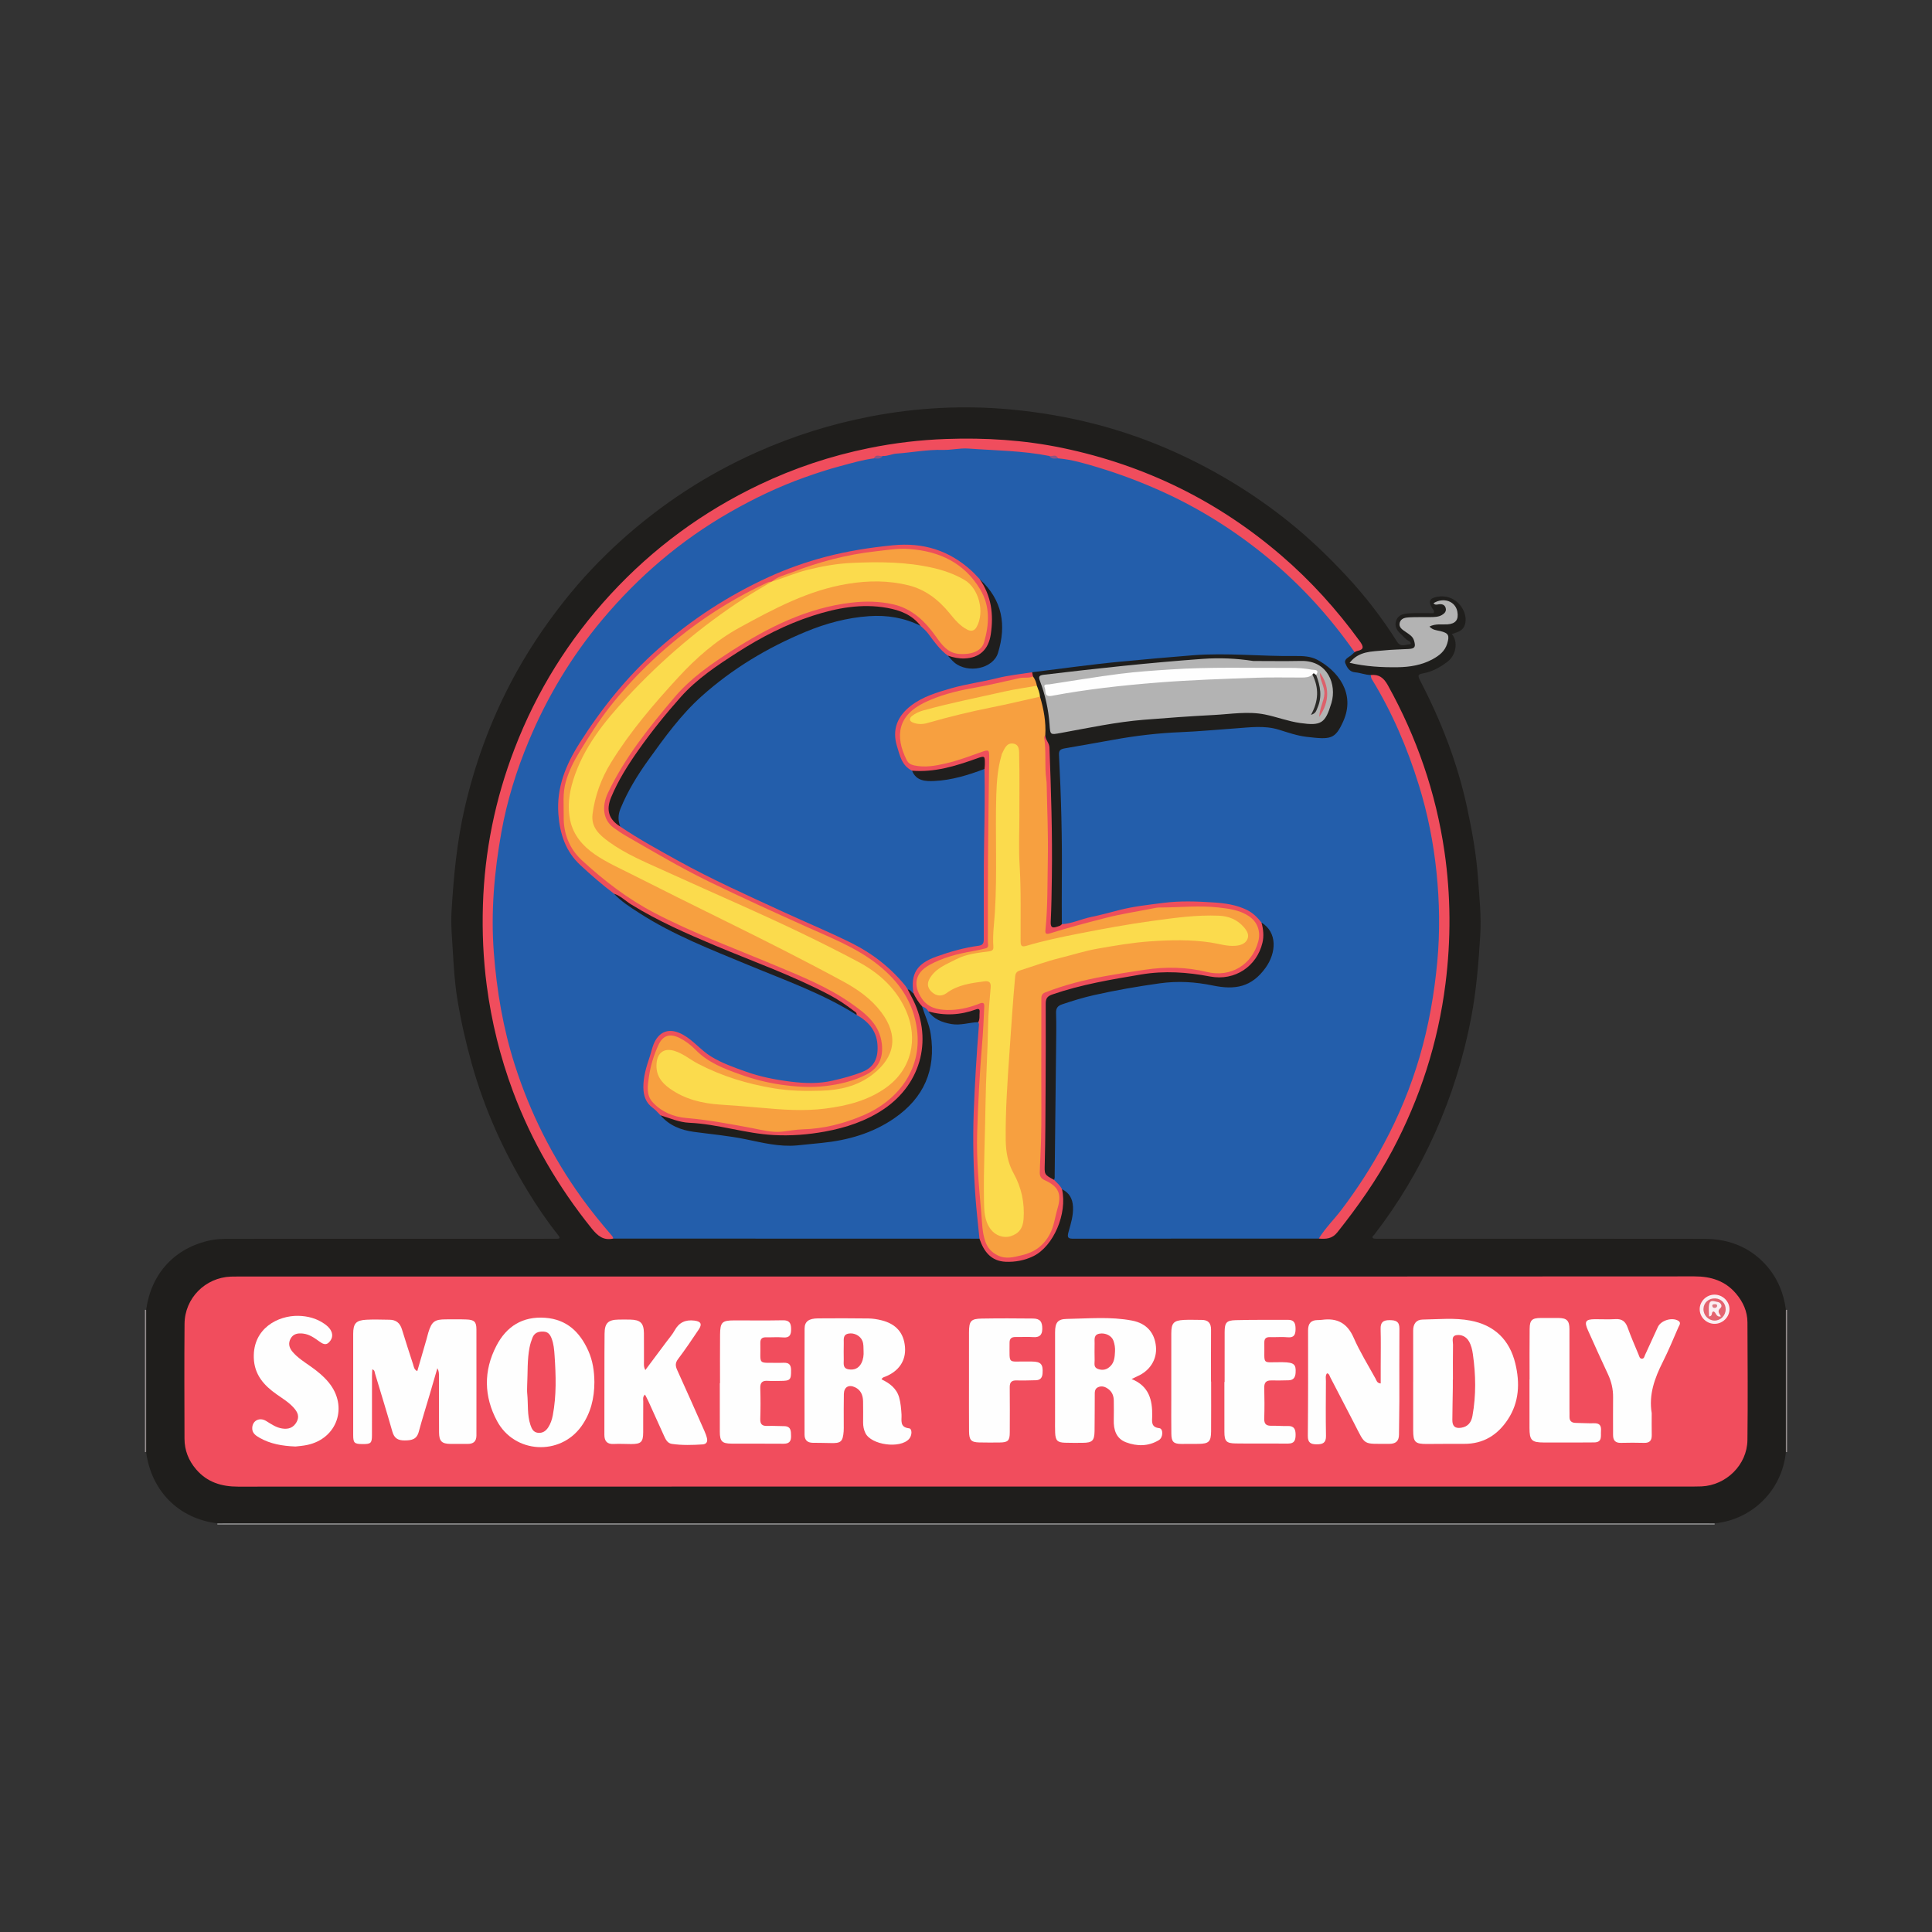 <?xml version="1.0" encoding="utf-8"?>
<!-- Generator: Adobe Illustrator 17.0.0, SVG Export Plug-In . SVG Version: 6.00 Build 0)  -->
<!DOCTYPE svg PUBLIC "-//W3C//DTD SVG 1.1//EN" "http://www.w3.org/Graphics/SVG/1.1/DTD/svg11.dtd">
<svg version="1.1" id="Layer_1" xmlns="http://www.w3.org/2000/svg" xmlns:xlink="http://www.w3.org/1999/xlink" x="0px" y="0px"
	 width="200px" height="200px" viewBox="0 0 200 200" enable-background="new 0 0 200 200" xml:space="preserve">

<rect x="0" y="0" width="200" height="200" fill="#333333" stroke="none"/>

<g>
	<path fill="#8B8B8B" d="M177.492,157.83c-51.661,0-103.322,0-154.983,0c-0.037-0.102-0.008-0.181,0.085-0.237
		c0.449-0.208,0.928-0.134,1.396-0.134c15.601-0.004,31.202-0.003,46.803-0.003c35.049,0,70.098,0,105.147,0.004
		c0.491,0,0.994-0.081,1.468,0.133C177.5,157.648,177.528,157.728,177.492,157.83z"/>
	<path fill="#948D8D" d="M185,150.322l-0.066-0.01l-0.064,0.019c-0.274-0.26-0.238-0.605-0.238-0.93
		c-0.007-4.297-0.007-8.594,0-12.891c0.001-0.325-0.035-0.67,0.238-0.93c0.042,0.025,0.086,0.028,0.132,0.008
		C185,140.499,185,145.411,185,150.322z"/>
	<path fill="#948D8D" d="M15.131,150.33l-0.064-0.019L15,150.322c0-4.911,0-9.822,0-14.733c0.045,0.019,0.089,0.017,0.131-0.008
		c0.273,0.26,0.237,0.605,0.238,0.93c0.007,4.297,0.007,8.594,0,12.891C15.369,149.725,15.405,150.071,15.131,150.33z"/>
	<path fill="#1F1E1C" d="M15.131,150.33c0-4.917,0-9.833,0.001-14.75c0.507-3.707,2.925-6.419,6.7-7.196
		c0.613-0.126,1.257-0.141,1.887-0.141c11.143-0.008,22.286-0.006,33.429-0.006c0.165,0,0.331,0.001,0.496-0.001
		c0.349-0.003,0.345-0.118,0.146-0.367c-1.158-1.45-2.196-2.985-3.16-4.569c-2.516-4.131-4.48-8.499-5.79-13.169
		c-0.623-2.222-1.132-4.466-1.501-6.736c-0.254-1.56-0.359-3.15-0.45-4.731c-0.084-1.453-0.231-2.907-0.143-4.368
		c0.215-3.574,0.549-7.121,1.353-10.63c1.035-4.514,2.6-8.814,4.734-12.912c1.586-3.046,3.479-5.895,5.614-8.588
		c1.758-2.218,3.698-4.27,5.788-6.159c4.203-3.799,8.892-6.87,14.083-9.185c3.801-1.695,7.738-2.931,11.81-3.713
		c4.816-0.924,9.691-1.177,14.572-0.715c5.89,0.557,11.568,1.979,16.98,4.432c4.216,1.911,8.124,4.292,11.737,7.19
		c2.154,1.728,4.132,3.633,6.003,5.645c1.933,2.08,3.673,4.332,5.184,6.74c0.41,0.654,0.883,0.306,1.317,0.3
		c0.266-0.003,0.059-0.283-0.053-0.333c-0.362-0.16-0.572-0.479-0.848-0.727c-0.43-0.385-0.7-0.853-0.479-1.431
		c0.223-0.584,0.8-0.685,1.32-0.717c0.846-0.053,1.698-0.014,2.537-0.014c0.15-0.236-0.057-0.385-0.135-0.51
		c-0.425-0.683-0.305-1.032,0.486-1.184c1.832-0.353,3.013,1.216,2.972,2.413c-0.022,0.655-0.304,1.051-0.9,1.259
		c-0.172,0.06-0.344,0.119-0.528,0.183c0.671,0.764,0.461,2.158-0.439,2.852c-0.737,0.569-1.556,1.024-2.473,1.201
		c-0.552,0.107-0.678,0.165-0.375,0.746c2.176,4.178,3.872,8.533,4.867,13.157c0.517,2.406,0.951,4.81,1.129,7.269
		c0.144,1.991,0.357,3.98,0.234,5.974c-0.175,2.831-0.399,5.652-0.929,8.454c-0.784,4.142-2.023,8.121-3.738,11.962
		c-1.684,3.772-3.783,7.294-6.307,10.563c-0.079,0.102-0.264,0.188-0.145,0.344c0.051,0.066,0.207,0.063,0.317,0.07
		c0.165,0.011,0.33,0.003,0.496,0.003c11.167,0,22.333-0.009,33.499,0.008c2.255,0.003,4.303,0.676,5.958,2.272
		c1.431,1.38,2.229,3.095,2.485,5.064c0,4.917,0,9.834,0.001,14.75c-0.393,3.94-3.477,6.988-7.37,7.367
		c-0.495-0.003-0.99-0.008-1.485-0.008c-50.676,0-101.353,0-152.029,0c-0.495,0-0.99,0.005-1.485,0.008
		C18.482,157.212,15.658,154.322,15.131,150.33z"/>
	<path fill="#235EAB" d="M101.394,128.227c-12.638-0.003-25.277-0.006-37.915-0.009c-0.616-0.386-0.987-1.003-1.435-1.544
		c-2.065-2.498-3.843-5.184-5.385-8.039c-1.498-2.774-2.725-5.653-3.637-8.663c-1.028-3.392-1.76-6.843-1.967-10.399
		c-0.084-1.434-0.299-2.859-0.267-4.303c0.048-2.122,0.277-4.226,0.515-6.333c0.373-3.3,1.194-6.482,2.271-9.615
		c1.373-3.997,3.24-7.74,5.588-11.249c2.136-3.192,4.62-6.094,7.433-8.699c3.817-3.536,8.084-6.414,12.82-8.598
		c2.515-1.16,5.107-2.095,7.77-2.821c1.079-0.294,2.157-0.689,3.307-0.676c0.36,0.048,0.671-0.1,0.985-0.242
		c5.675-1.018,11.349-1.02,17.024-0.007c0.311,0.126,0.611,0.3,0.968,0.25c1.145-0.003,2.223,0.379,3.303,0.666
		c2.046,0.543,4.056,1.218,6.014,2.037c4.511,1.888,8.661,4.373,12.431,7.488c3.323,2.747,6.242,5.875,8.755,9.378
		c0.135,0.187,0.415,0.351,0.253,0.664c-0.121,0.111-0.235,0.231-0.364,0.331c-0.291,0.224-0.764,0.418-0.585,0.842
		c0.174,0.413,0.406,0.87,1.027,0.917c0.531,0.04,1.043,0.271,1.59,0.274c0.592,0.569,0.885,1.335,1.27,2.028
		c1.91,3.439,3.281,7.098,4.355,10.878c0.66,2.321,1.095,4.691,1.338,7.075c0.319,3.136,0.5,6.277,0.145,9.452
		c-0.291,2.606-0.602,5.198-1.218,7.742c-0.723,2.983-1.712,5.878-2.988,8.681c-1.433,3.149-3.199,6.098-5.214,8.893
		c-0.916,1.271-1.826,2.578-3.061,3.591c-8.452,0.002-16.905,0.001-25.357,0.015c-0.557,0.001-0.732-0.066-0.552-0.698
		c0.241-0.85,0.513-1.711,0.464-2.626c-0.044-0.824-0.385-1.433-1.137-1.796c-0.433-0.274-0.872-0.543-0.947-1.122
		c0.012-0.991-0.021-1.982,0.012-2.971c0.159-4.664,0.149-9.33,0.128-13.996c-0.003-0.698,0.266-1.087,0.916-1.309
		c1.879-0.643,3.806-1.087,5.75-1.465c1.48-0.288,2.978-0.473,4.468-0.701c1.779-0.272,3.506-0.148,5.255,0.252
		c1.554,0.355,3.088,0.283,4.428-0.801c0.745-0.603,1.236-1.333,1.49-2.256c0.341-1.241,0.099-2.282-0.935-3.096
		c-0.991-1.145-2.257-1.618-3.749-1.866c-1.98-0.328-3.961-0.314-5.91-0.145c-3.37,0.293-6.67,1.075-9.91,2.075
		c-0.369,0.114-0.732,0.197-1.076-0.068c-0.202-0.322-0.155-0.684-0.155-1.034c-0.005-2.194-0.014-4.389,0.001-6.583
		c0.019-2.878-0.084-5.75-0.273-8.621c-0.131-1.987-0.046-2.06,1.915-2.38c3.024-0.492,6.021-1.17,9.089-1.35
		c1.859-0.109,3.714-0.275,5.573-0.353c0.991-0.042,1.981-0.098,2.961-0.219c1.317-0.163,2.585-0.021,3.847,0.339
		c1.338,0.382,2.666,0.781,4.091,0.725c0.836-0.032,1.367-0.387,1.716-1.123c0.93-1.963,0.738-3.572-0.375-4.965
		c-1.134-1.419-2.587-1.952-4.312-1.99c-0.094-0.002,0.023-0.004-0.071-0.001c-2.995,0.075-5.986-0.28-8.978-0.134
		c-1.5,0.073-3.002,0.195-4.502,0.344c-1.686,0.168-3.375,0.317-5.06,0.494c-1.895,0.199-3.79,0.387-5.68,0.639
		c-0.907,0.121-1.815,0.268-2.73,0.335c-1.227,0.172-2.448,0.396-3.658,0.662c-1.211,0.266-2.438,0.445-3.643,0.742
		c-1.51,0.372-3.01,0.767-4.384,1.515c-1.063,0.578-1.89,1.355-2.23,2.597c-0.361,1.316,0.245,3.321,1.355,4.167
		c0.094,0.072,0.166,0.166,0.231,0.265c0.532,0.929,1.434,0.991,2.335,0.923c1.386-0.105,2.724-0.463,4.039-0.912
		c0.354-0.121,0.742-0.347,1.118-0.014c0.147,0.313,0.11,0.648,0.108,0.976c-0.027,5.377-0.219,10.753-0.146,16.132
		c0.014,1-0.149,1.157-1.145,1.345c-1.533,0.29-3.041,0.668-4.454,1.344c-0.686,0.328-1.283,0.75-1.658,1.471
		c-0.309,0.593-0.075,1.151-0.065,1.725c-0.333,0.433-0.516-0.033-0.761-0.127c-1.055-1.137-2.065-2.311-3.346-3.229
		c-1.602-1.149-3.359-1.994-5.142-2.794c-4.599-2.063-9.208-4.106-13.699-6.399c-2.456-1.254-4.814-2.684-7.195-4.074
		c-0.182-0.106-0.366-0.218-0.475-0.413c-0.608-1.213-0.016-2.258,0.515-3.276c1.832-3.518,4.287-6.593,6.936-9.516
		c1.645-1.815,3.66-3.188,5.706-4.494c2.289-1.46,4.704-2.695,7.269-3.613c1.853-0.664,3.76-1.08,5.724-1.18
		c1.769-0.09,3.476,0.199,5.059,1.049c0.554,0.297,0.915,0.791,1.252,1.293c0.485,0.724,1.081,1.336,1.748,1.887
		c0.86,1.113,2.009,1.313,3.304,1.046c0.7-0.145,1.239-0.538,1.457-1.211c0.778-2.403,0.691-4.699-1.014-6.732
		c-0.241-0.287-0.427-0.627-0.749-0.843c-1.2-1.259-2.522-2.325-4.191-2.935c-1.1-0.402-2.276-0.669-3.373-0.627
		c-1.265,0.049-2.567,0.126-3.839,0.385c-1.078,0.22-2.168,0.376-3.243,0.633c-2.115,0.506-4.167,1.187-6.167,2.035
		c-3.983,1.689-7.635,3.931-10.976,6.667c-3.25,2.661-6.066,5.722-8.347,9.266c-0.766,1.19-1.585,2.35-2.215,3.618
		c-0.953,1.918-1.16,3.941-0.869,6.062c0.292,2.122,1.387,3.683,2.968,5.047c0.857,0.739,1.784,1.392,2.607,2.169
		c1.35,1.229,2.875,2.202,4.469,3.078c4.086,2.242,8.46,3.827,12.747,5.613c2.698,1.124,5.407,2.228,7.887,3.806
		c1.099,0.712,1.986,1.559,2.233,2.945c0.258,1.445-0.39,2.759-1.731,3.346c-2.281,0.999-4.689,1.321-7.123,1.032
		c-2.572-0.305-5.099-0.907-7.464-2.033c-0.921-0.438-1.765-0.992-2.503-1.708c-0.613-0.596-1.315-1.078-2.104-1.412
		c-0.812-0.344-1.697-0.073-2.042,0.718c-0.641,1.473-1.108,3.013-1.256,4.618c-0.076,0.829,0.245,1.574,0.916,2.126
		c0.311,0.256,0.589,0.545,0.851,0.85c0.842,0.898,1.906,1.441,3.094,1.56c2.7,0.271,5.365,0.738,8.021,1.263
		c1.415,0.279,2.81,0.168,4.22,0.054c2.559-0.207,5.025-0.735,7.338-1.902c4.489-2.265,6.182-6.69,4.328-11.373
		c-0.102-0.257-0.282-0.503-0.144-0.805c0.52-0.281,0.632,0.252,0.909,0.456c0.834,1.097,2.013,1.239,3.268,1.202
		c0.613-0.018,1.229-0.382,1.843,0c0.174,0.266,0.065,0.557,0.052,0.829c-0.143,3.033-0.338,6.063-0.473,9.097
		c-0.125,2.812,0.054,5.597,0.226,8.387c0.069,1.119,0.075,2.259,0.347,3.365C101.639,127.761,101.628,128.033,101.394,128.227z"/>
	<path fill="#F14D5D" d="M100.034,132.144c25.12,0,50.24,0.006,75.36-0.014c1.733-0.001,3.202,0.461,4.332,1.798
		c0.718,0.85,1.165,1.836,1.17,2.963c0.016,4.061,0.047,8.122-0.002,12.182c-0.031,2.565-2.193,4.683-4.749,4.799
		c-0.259,0.012-0.519,0.014-0.779,0.014c-50.24,0.001-100.48-0.002-150.72,0.01c-1.722,0-3.2-0.454-4.342-1.787
		c-0.781-0.911-1.202-1.971-1.205-3.171c-0.01-3.966-0.029-7.933,0.005-11.899c0.022-2.657,2.144-4.78,4.791-4.886
		c0.283-0.011,0.566-0.01,0.85-0.01C49.841,132.144,74.937,132.144,100.034,132.144z"/>
	<path fill="#F04D5D" d="M90.485,47.447c-1.199,0.151-2.349,0.5-3.513,0.808c-1.253,0.331-2.474,0.737-3.693,1.17
		c-2.688,0.956-5.24,2.182-7.716,3.598c-5.098,2.916-9.479,6.665-13.242,11.157c-3.163,3.777-5.669,7.957-7.57,12.492
		c-1.281,3.057-2.266,6.222-2.85,9.484c-0.737,4.114-1.099,8.262-0.78,12.454c0.301,3.956,0.961,7.845,2.168,11.623
		c1.58,4.944,3.881,9.538,6.918,13.758c0.979,1.36,2.038,2.654,3.129,3.922c0.084,0.097,0.133,0.184,0.143,0.303
		c-1.015,0.227-1.62-0.287-2.23-1.047c-3.464-4.31-6.221-9.019-8.151-14.202c-1.319-3.542-2.216-7.188-2.71-10.941
		c-0.364-2.769-0.482-5.542-0.397-8.326c0.17-5.585,1.272-10.986,3.277-16.199c2.29-5.956,5.605-11.279,9.93-15.971
		c4.399-4.772,9.536-8.548,15.392-11.345c3.623-1.73,7.412-2.992,11.339-3.792c2.63-0.536,5.294-0.854,7.989-0.95
		c4.071-0.145,8.11,0.102,12.09,0.933c8.489,1.772,16.051,5.467,22.637,11.131c3.064,2.636,5.75,5.613,8.125,8.881
		c0.392,0.539,0.467,0.853-0.287,1.005c-0.089,0.018-0.17,0.08-0.255,0.121c-2.542-3.636-5.499-6.897-8.917-9.721
		c-3.409-2.817-7.112-5.164-11.164-6.98c-2.103-0.943-4.249-1.752-6.442-2.416c-1.363-0.412-2.749-0.829-4.189-0.951
		c-0.254-0.228-0.624-0.035-0.884-0.244c-2.769-0.552-5.589-0.565-8.389-0.769c-0.879-0.064-1.777,0.167-2.663,0.141
		c-1.608-0.046-3.179,0.272-4.771,0.381c-0.477,0.033-0.938,0.282-1.441,0.247C91.109,47.412,90.739,47.22,90.485,47.447z"/>
	<path fill="#EE4F5B" d="M96.1,104.698c-0.138-0.273-0.372-0.427-0.652-0.524c-0.603-0.241-0.813-0.742-0.881-1.336
		c-0.329-2.037,0.352-3.089,2.362-3.81c1.439-0.516,2.897-0.928,4.412-1.13c0.55-0.073,0.497-0.476,0.498-0.849
		c0.011-3.368-0.024-6.737,0.04-10.104c0.046-2.448,0.081-4.895,0.035-7.342c-0.315-1.069-0.314-1.066-1.451-0.67
		c-1.673,0.583-3.351,1.144-5.164,1.042c-0.307-0.017-0.616-0.001-0.882-0.192c-1.063-0.519-1.264-1.561-1.566-2.551
		c-0.529-1.736,0.078-3.112,1.424-4.159c1.229-0.957,2.713-1.395,4.203-1.824c1.56-0.449,3.168-0.647,4.737-1.044
		c1.186-0.3,2.419-0.416,3.632-0.614c0.185,0.157,0.238,0.33,0.068,0.533c-0.663,0.344-1.414,0.313-2.12,0.471
		c-2.253,0.506-4.549,0.818-6.77,1.475c-1.183,0.35-2.326,0.786-3.324,1.533c-1.232,0.922-1.523,2.181-1.175,3.596
		c0.436,1.773,1.022,2.099,2.853,1.889c1.399-0.161,2.714-0.602,4.034-1.043c0.448-0.149,0.889-0.323,1.348-0.433
		c0.599-0.144,0.823-0.01,0.833,0.595c0.031,1.793,0.083,3.588-0.032,5.379c-0.033,0.517-0.088,1.033-0.088,1.553
		c0.001,3.989,0.002,7.979,0,11.968c-0.001,1.107,0.005,1.15-1.045,1.394c-1.261,0.292-2.54,0.504-3.755,0.974
		c-0.441,0.17-0.892,0.323-1.294,0.571c-0.777,0.48-1.392,1.067-1.249,2.107c0.125,0.913,0.909,1.783,1.848,2.035
		c1.087,0.291,2.155,0.131,3.219-0.124c0.367-0.088,0.719-0.237,1.087-0.317c0.595-0.128,0.82,0.04,0.787,0.627
		c-0.109,1.93-0.178,3.865-0.359,5.788c-0.102,1.082-0.109,2.166-0.192,3.247c-0.242,3.153-0.194,6.309,0.062,9.466
		c0.131,1.62,0.23,3.242,0.47,4.849c0.27,1.809,1.472,2.513,3.267,2.138c2.147-0.448,3.314-1.756,3.724-3.842
		c0.096-0.487,0.252-0.96,0.334-1.448c0.171-1.015-0.112-1.66-1.047-2.08c-0.698-0.313-0.926-0.779-0.893-1.499
		c0.269-5.755,0.107-11.514,0.139-17.271c0.004-0.696,0.278-1.082,0.926-1.313c2.051-0.731,4.152-1.255,6.296-1.617
		c1.255-0.212,2.509-0.425,3.767-0.621c2.156-0.334,4.263-0.264,6.384,0.237c2.316,0.546,4.41-0.648,5.026-2.787
		c0.369-1.28-0.03-2.208-1.217-2.829c-0.337-0.176-0.69-0.31-1.064-0.378c-1.745-0.315-3.497-0.378-5.274-0.324
		c-2.062,0.063-4.089,0.281-6.102,0.71c-2.426,0.517-4.807,1.196-7.185,1.891c-1.016,0.297-1.165,0.166-1.035-0.907
		c0.02-0.164,0.05-0.328,0.044-0.493c-0.082-2.29,0.211-4.574,0.139-6.861c-0.12-3.841-0.113-7.686-0.378-11.522
		c-0.02-0.291-0.19-0.733,0.363-0.8c0.38,0.446,0.572,0.954,0.593,1.547c0.166,4.562,0.293,9.125,0.289,13.691
		c-0.001,1.132-0.205,2.25-0.155,3.384c0.041,0.925,0.012,0.926,0.924,0.943c1.053-0.059,2.004-0.532,3.021-0.744
		c0.972-0.202,1.932-0.46,2.893-0.71c1.514-0.393,3.068-0.555,4.61-0.754c1.704-0.221,3.438-0.157,5.15-0.047
		c1.19,0.076,2.395,0.238,3.505,0.787c0.623,0.308,1.074,0.778,1.494,1.3c0.766,1.424,0.311,2.718-0.526,3.893
		c-0.916,1.288-2.245,1.905-3.825,1.97c-0.689,0.028-1.388-0.028-2.036-0.211c-1.751-0.494-3.513-0.407-5.268-0.172
		c-3.134,0.418-6.247,0.964-9.265,1.946c-1.245,0.405-1.245,0.408-1.245,1.739c0,4.79,0,9.58,0,14.37
		c0,0.283,0.045,0.575-0.012,0.848c-0.184,0.881-0.126,1.671,0.686,2.239c0.304,0.308,0.648,0.582,0.838,0.986
		c0.57,2.511-0.876,5.901-2.962,6.922c-0.906,0.443-1.885,0.625-2.877,0.582c-1.514-0.066-2.264-1.072-2.706-2.391
		c-0.14-1.429-0.308-2.856-0.413-4.287c-0.213-2.917-0.292-5.836-0.183-8.764c0.114-3.04,0.299-6.073,0.544-9.104
		c0.007-0.084-0.046-0.172-0.071-0.258c-0.159-1.083-0.165-1.107-1.254-0.824c-0.838,0.218-1.68,0.2-2.529,0.19
		C96.969,105.173,96.545,104.91,96.1,104.698z"/>
	<path fill="#F04D5D" d="M136.521,128.218c0.666-1.092,1.589-1.983,2.357-2.998c1.648-2.177,3.119-4.458,4.408-6.862
		c1.528-2.851,2.755-5.829,3.665-8.926c0.949-3.231,1.527-6.532,1.838-9.897c0.286-3.096,0.232-6.174-0.083-9.246
		c-0.314-3.064-0.916-6.082-1.832-9.034c-1.195-3.85-2.763-7.53-4.877-10.969c-0.07-0.113-0.068-0.271-0.1-0.408
		c0.852-0.091,1.343,0.284,1.768,1.05c2.995,5.391,4.977,11.127,5.864,17.221c0.661,4.543,0.684,9.103,0.108,13.674
		c-0.771,6.123-2.634,11.883-5.526,17.317c-1.596,2.999-3.549,5.762-5.662,8.422C137.887,128.268,137.254,128.269,136.521,128.218z"
		/>
	<path fill="#B3B3B3" d="M139.712,68.618c0.964-1.246,2.301-1.159,3.55-1.288c0.843-0.088,1.695-0.098,2.543-0.146
		c0.663-0.038,0.766-0.211,0.582-0.853c-0.131-0.459-0.5-0.657-0.848-0.9c-0.342-0.24-0.783-0.48-0.633-0.99
		c0.132-0.45,0.594-0.516,0.99-0.536c0.729-0.037,1.461-0.01,2.192-0.023c0.4-0.007,0.81-0.007,1.17-0.212
		c0.278-0.159,0.501-0.391,0.394-0.746c-0.097-0.322-0.372-0.409-0.68-0.37c-0.209,0.026-0.419,0.113-0.577-0.111
		c1.042-0.647,2.272-0.209,2.471,0.876c0.153,0.833-0.18,1.256-1.027,1.314c-0.595,0.041-1.213-0.098-1.861,0.226
		c0.336,0.374,0.743,0.382,1.116,0.47c0.865,0.205,0.98,0.449,0.717,1.305c-0.243,0.791-0.829,1.238-1.502,1.605
		c-1.125,0.612-2.35,0.814-3.614,0.832C143.046,69.094,141.408,69.001,139.712,68.618z"/>
	<path fill="#ED505A" d="M64.205,85.564c1.913,1.295,3.94,2.402,5.955,3.519c3.577,1.982,7.312,3.65,11.023,5.36
		c2.308,1.063,4.659,2.038,6.938,3.167c2.175,1.077,4.048,2.54,5.588,4.421c0.102,0.124,0.176,0.27,0.263,0.406
		c1.178,1.289,1.57,2.898,1.67,4.551c0.231,3.809-1.537,6.56-4.774,8.416c-2.742,1.572-5.745,2.12-8.878,2.277
		c-2.393,0.12-4.683-0.325-6.987-0.803c-1.456-0.302-2.948-0.311-4.41-0.571c-0.802-0.143-1.554-0.371-2.217-0.852
		c-0.261-0.255-0.495-0.549-0.789-0.758c-0.745-0.53-0.979-1.291-0.987-2.133c-0.011-1.093,0.309-2.134,0.653-3.155
		c0.142-0.42,0.229-0.852,0.392-1.271c0.536-1.372,1.644-1.82,3.071-1.018c1.079,0.606,1.834,1.595,2.877,2.24
		c1.147,0.708,2.399,1.139,3.654,1.587c1.516,0.54,3.096,0.841,4.67,1.033c1.4,0.171,2.834,0.22,4.269-0.11
		c1.065-0.245,2.105-0.509,3.116-0.921c1.215-0.495,1.654-1.469,1.525-2.899c-0.125-1.39-0.966-2.331-2.155-2.987
		c-0.872-0.842-1.94-1.396-2.992-1.952c-3.089-1.632-6.355-2.865-9.586-4.18c-3.207-1.306-6.418-2.605-9.439-4.32
		c-1.086-0.617-2.06-1.398-3.092-2.096c-1.219-0.919-2.369-1.918-3.487-2.959c-1.536-1.43-2.119-3.238-2.273-5.261
		c-0.209-2.754,0.761-5.114,2.209-7.393c2.282-3.592,4.908-6.868,8.098-9.698c3.45-3.06,7.271-5.547,11.452-7.461
		c1.901-0.87,3.879-1.569,5.916-2.103c2.281-0.598,4.581-0.956,6.93-1.19c3.165-0.316,5.852,0.524,8.173,2.646
		c0.292,0.267,0.554,0.568,0.83,0.853c1.657,1.8,1.721,3.95,1.251,6.157c-0.441,2.072-2.702,2.911-4.541,1.767
		c-0.829-0.611-1.416-1.441-2.016-2.254c-0.235-0.318-0.522-0.571-0.811-0.83c-1.514-1.242-3.234-1.831-5.207-1.85
		c-3.88-0.037-7.348,1.315-10.711,3.04c-2.655,1.362-5.107,3.04-7.405,4.942c-1.135,0.94-2.027,2.107-2.962,3.23
		c-1.465,1.761-2.854,3.582-4.05,5.54c-0.528,0.864-1.008,1.757-1.428,2.684c-0.478,1.055-0.454,2.007,0.409,2.857
		C64.041,85.33,64.109,85.459,64.205,85.564z"/>
	<path fill="#1F1E1C" d="M106.935,70.026c-0.03-0.145-0.06-0.29-0.09-0.435c3.081-0.376,6.155-0.817,9.244-1.106
		c2.459-0.23,4.919-0.459,7.383-0.651c3.566-0.277,7.116,0.127,10.674,0.077c0.742-0.01,1.546,0.031,2.208,0.384
		c2.134,1.136,4.001,3.489,2.692,6.388c-0.841,1.862-1.283,1.89-3.797,1.593c-0.975-0.115-1.919-0.445-2.862-0.738
		c-1.503-0.467-3.036-0.234-4.56-0.131c-1.854,0.126-3.705,0.31-5.561,0.384c-2.356,0.094-4.683,0.366-7.003,0.789
		c-1.686,0.307-3.376,0.597-5.064,0.894c-0.526,0.092-0.594,0.297-0.571,0.729c0.222,4.287,0.336,8.576,0.291,12.87
		c-0.016,1.534-0.001,3.068,0,4.602c-0.121,0.164-0.302,0.195-0.484,0.255c-0.5,0.166-0.692,0.082-0.664-0.511
		c0.075-1.553,0.096-3.11,0.117-4.665c0.06-4.457-0.08-8.91-0.249-13.363c-0.019-0.507-0.437-0.814-0.43-1.289
		c-0.191-0.182-0.185-0.424-0.19-0.657c-0.025-1.087-0.258-2.143-0.478-3.199c-0.095-0.387-0.235-0.762-0.331-1.149
		C107.191,70.719,106.852,70.426,106.935,70.026z"/>
	<path fill="#1F1E1C" d="M64.205,85.564c-1.168-0.721-1.495-1.689-0.942-3.022c0.725-1.746,1.731-3.338,2.816-4.878
		c1.356-1.924,2.832-3.757,4.395-5.514c1.672-1.879,3.756-3.257,5.85-4.604c2.453-1.577,5.032-2.908,7.818-3.808
		c2.515-0.812,5.072-1.284,7.712-0.806c1.33,0.241,2.576,0.714,3.44,1.856c-1.678-0.843-3.468-1.13-5.323-1.003
		c-2.289,0.157-4.48,0.748-6.593,1.627c-3.945,1.64-7.573,3.818-10.753,6.668c-2.14,1.918-3.826,4.256-5.499,6.583
		c-1.138,1.584-2.156,3.242-2.897,5.058C63.976,84.344,63.966,84.946,64.205,85.564z"/>
	<path fill="#1F1E1D" d="M109.101,122.127c-1.038-0.545-0.977-0.543-0.946-1.738c0.065-2.522,0.069-5.046,0.083-7.569
		c0.016-2.971,0.027-5.943,0.014-8.914c-0.002-0.525,0.145-0.773,0.679-0.957c2.993-1.035,6.094-1.55,9.201-2.072
		c2.41-0.405,4.761-0.241,7.146,0.212c2.561,0.486,4.827-1.058,5.409-3.491c0.17-0.71,0.091-1.402-0.096-2.092
		c1.659,1.018,1.542,3.115,0.421,4.677c-1.446,2.016-3.167,2.309-5.432,1.842c-1.849-0.381-3.647-0.493-5.523-0.231
		c-2.283,0.319-4.548,0.711-6.794,1.217c-1.122,0.253-2.223,0.588-3.314,0.958c-0.471,0.159-0.642,0.403-0.625,0.913
		c0.039,1.202,0.014,2.407,0.002,3.61c-0.045,4.386-0.096,8.772-0.146,13.159C109.18,121.812,109.215,121.983,109.101,122.127z"/>
	<path fill="#1F1E1C" d="M68.376,115.456c0.981,0.301,1.934,0.728,2.977,0.773c2.951,0.129,5.779,1.109,8.719,1.271
		c1.786,0.098,3.58-0.04,5.34-0.363c2.164-0.397,4.239-1.083,6.082-2.327c3.98-2.688,5.131-7.472,2.833-11.685
		c-0.124-0.227-0.237-0.459-0.355-0.689c0.294-0.008,0.379,0.294,0.595,0.402c0.242,0.479,0.519,0.936,0.881,1.336
		c0.304,0.957,0.745,1.858,0.901,2.875c0.568,3.711-0.717,6.607-3.773,8.715c-2.246,1.55-4.797,2.278-7.491,2.549
		c-0.865,0.087-1.729,0.182-2.595,0.261c-1.812,0.164-3.559-0.281-5.304-0.64c-1.778-0.366-3.577-0.522-5.368-0.766
		C70.484,116.986,69.28,116.516,68.376,115.456z"/>
	<path fill="#211E1F" d="M63.563,92.515c0.68,0.221,1.176,0.74,1.766,1.106c2.782,1.723,5.764,3.031,8.772,4.292
		c3.934,1.649,7.963,3.079,11.748,5.073c0.895,0.471,1.728,1.037,2.53,1.651c0.147,0.112,0.344,0.181,0.292,0.426
		c-3.502-2.213-7.395-3.58-11.189-5.157c-3.864-1.606-7.775-3.111-11.312-5.396C65.252,93.917,64.315,93.333,63.563,92.515z"/>
	<path fill="#1F1E1D" d="M98.121,67.872c0.559,0.186,1.12,0.312,1.723,0.291c1.574-0.055,2.486-0.936,2.721-2.496
		c0.31-2.062,0.066-3.981-1.154-5.719c2.402,2.188,2.774,4.798,1.902,7.641c-0.505,1.646-3.123,2.164-4.517,0.997
		C98.548,68.377,98.346,68.111,98.121,67.872z"/>
	<path fill="#201E1D" d="M94.417,79.782c2.323,0.191,4.487-0.477,6.63-1.241c0.916-0.327,0.918-0.334,0.902,0.644
		c-0.002,0.14-0.023,0.279-0.035,0.418c-1.682,0.633-3.404,1.165-5.201,1.246C95.85,80.888,94.839,80.867,94.417,79.782z"/>
	<path fill="#201E1E" d="M96.1,104.698c1.673,0.479,3.323,0.386,4.95-0.209c0.293-0.107,0.389,0.013,0.36,0.291
		c-0.036,0.346,0.044,0.708-0.138,1.034c-0.929,0.024-1.825,0.363-2.784,0.195C97.522,105.84,96.686,105.518,96.1,104.698z"/>
	<path fill="#8B5583" d="M108.632,47.204c0.299,0.067,0.7-0.239,0.884,0.244C109.191,47.473,108.853,47.551,108.632,47.204z"/>
	<path fill="#8B5583" d="M90.485,47.447c0.184-0.484,0.585-0.177,0.883-0.243C91.147,47.551,90.809,47.473,90.485,47.447z"/>
	<path fill="#FEFEFE" d="M43.196,141.942c0.326-1.123,0.646-2.224,0.963-3.325c0.065-0.226,0.115-0.457,0.184-0.682
		c0.351-1.134,0.648-1.355,1.818-1.356c0.708,0,1.417-0.016,2.124,0.012c0.807,0.032,1.031,0.233,1.033,1.018
		c0.012,3.658-0.002,7.316,0.002,10.974c0.001,0.633-0.312,0.896-0.917,0.889c-0.59-0.007-1.18,0.001-1.77-0.001
		c-0.887-0.004-1.176-0.272-1.183-1.184c-0.016-1.935-0.006-3.871-0.006-5.806c0-0.271,0-0.543-0.168-0.847
		c-0.264,0.908-0.526,1.816-0.793,2.723c-0.379,1.288-0.786,2.569-1.135,3.865c-0.214,0.794-0.742,0.886-1.449,0.891
		c-0.701,0.004-1.085-0.219-1.282-0.914c-0.573-2.016-1.195-4.018-1.798-6.026c-0.045-0.149-0.02-0.335-0.278-0.42
		c-0.012,0.236-0.032,0.456-0.032,0.675c-0.003,2.053,0.004,4.107-0.004,6.16c-0.003,0.811-0.12,0.906-0.981,0.901
		c-0.838-0.005-0.961-0.114-0.962-0.93c-0.004-3.493-0.006-6.986,0-10.479c0.002-1.075,0.29-1.404,1.359-1.462
		c0.8-0.044,1.604-0.007,2.406,0c0.677,0.006,1.083,0.345,1.281,0.996c0.37,1.217,0.769,2.424,1.158,3.635
		C42.842,141.487,42.854,141.763,43.196,141.942z"/>
	<path fill="#FEFEFE" d="M117.142,142.757c1.808,0.728,2.165,2.172,2.134,3.837c-0.01,0.533-0.156,1.149,0.732,1.249
		c0.421,0.047,0.423,0.956-0.042,1.238c-1.079,0.656-2.267,0.655-3.403,0.224c-1.011-0.384-1.296-1.285-1.266-2.31
		c0.019-0.66,0.005-1.321,0.002-1.982c-0.002-0.497-0.16-0.924-0.576-1.228c-0.323-0.236-0.677-0.356-1.059-0.178
		c-0.372,0.173-0.332,0.537-0.335,0.864c-0.009,1.227-0.001,2.454-0.021,3.681c-0.016,0.991-0.238,1.201-1.219,1.208
		c-0.613,0.005-1.227,0.012-1.84-0.009c-0.787-0.027-0.983-0.23-1.02-1.033c-0.021-0.447-0.008-0.896-0.009-1.345
		c0-3.02-0.005-6.04,0.002-9.06c0.002-0.991,0.269-1.363,1.205-1.378c2.259-0.036,4.53-0.258,6.772,0.173
		c1.496,0.288,2.336,1.261,2.466,2.698c0.12,1.318-0.625,2.501-1.925,3.064C117.57,142.544,117.405,142.63,117.142,142.757z"/>
	<path fill="#FEFEFE" d="M91.254,142.789c0.837,0.398,1.567,0.932,1.831,1.893c0.157,0.572,0.204,1.156,0.24,1.746
		c0.035,0.585-0.224,1.315,0.783,1.432c0.337,0.039,0.317,0.747-0.003,1.103c-0.93,1.032-3.917,0.628-4.52-0.613
		c-0.167-0.345-0.237-0.712-0.235-1.096c0.004-0.732,0.01-1.463-0.005-2.195c-0.013-0.627-0.227-1.163-0.831-1.449
		c-0.653-0.309-1.142-0.025-1.158,0.692c-0.024,1.061-0.009,2.124-0.011,3.186c-0.001,0.236,0.009,0.473-0.011,0.708
		c-0.09,1.062-0.291,1.226-1.38,1.188c-0.613-0.022-1.227-0.013-1.84-0.027c-0.543-0.013-0.827-0.296-0.828-0.843
		c-0.003-3.658-0.014-7.316,0.005-10.974c0.004-0.74,0.436-1.053,1.38-1.061c1.746-0.015,3.493-0.014,5.239,0.008
		c0.443,0.006,0.894,0.079,1.327,0.185c1.529,0.373,2.342,1.32,2.45,2.804c0.1,1.381-0.633,2.47-2.049,3.035
		C91.507,142.563,91.358,142.576,91.254,142.789z"/>
	<path fill="#FEFEFE" d="M146.294,143.046c0-1.769,0.005-3.537-0.003-5.306c-0.003-0.677,0.307-1.13,0.98-1.14
		c1.645-0.024,3.301-0.201,4.935,0.105c2.502,0.469,4.066,1.997,4.659,4.441c0.486,2.002,0.41,3.995-0.766,5.785
		c-1.06,1.613-2.536,2.549-4.532,2.535c-1.297-0.009-2.594,0.01-3.891,0.013c-1.181,0.002-1.38-0.197-1.384-1.411
		c-0.006-1.674-0.001-3.348-0.001-5.023C146.292,143.046,146.293,143.046,146.294,143.046z"/>
	<path fill="#FEFEFE" d="M66.768,144.365c-0.264,0.244-0.177,0.493-0.179,0.712c-0.01,1.061-0.001,2.123-0.006,3.184
		c-0.005,1.023-0.214,1.227-1.256,1.227c-0.59,0-1.181-0.042-1.768-0.009c-0.704,0.04-0.996-0.281-0.994-0.955
		c0.005-2.17,0.002-4.34,0.005-6.51c0.002-1.321,0-2.642,0.015-3.962c0.012-1.084,0.37-1.433,1.455-1.449
		c0.401-0.006,0.802-0.008,1.203,0.001c1.057,0.024,1.402,0.362,1.415,1.411c0.012,0.967-0.002,1.934,0.005,2.901
		c0.002,0.273-0.051,0.557,0.142,0.912c0.757-1.013,1.482-1.98,2.204-2.95c0.281-0.378,0.599-0.737,0.824-1.146
		c0.455-0.825,1.111-1.137,2.041-1.025c0.662,0.079,0.845,0.344,0.465,0.911c-0.694,1.037-1.392,2.075-2.145,3.069
		c-0.309,0.408-0.282,0.719-0.088,1.145c0.947,2.078,1.869,4.168,2.795,6.256c0.114,0.257,0.22,0.524,0.284,0.797
		c0.082,0.354-0.045,0.613-0.447,0.64c-1.06,0.07-2.121,0.101-3.176-0.051c-0.487-0.07-0.663-0.488-0.84-0.876
		c-0.537-1.178-1.065-2.36-1.601-3.538C67.018,144.832,66.895,144.613,66.768,144.365z"/>
	<path fill="#FEFEFE" d="M61.531,143.078c-0.003,1.661-0.377,3.23-1.365,4.595c-2.219,3.064-6.901,2.79-8.702-0.551
		c-1.377-2.554-1.423-5.21-0.081-7.8c1.045-2.018,2.72-3.079,5.062-2.905c2.231,0.165,3.587,1.478,4.456,3.415
		C61.362,140.86,61.523,141.954,61.531,143.078z"/>
	<path fill="#FEFEFE" d="M137.367,142.165c-0.186,0.253-0.107,0.543-0.108,0.812c-0.009,1.889-0.028,3.778,0.007,5.665
		c0.014,0.725-0.331,0.873-0.952,0.874c-0.629,0.001-0.935-0.165-0.928-0.883c0.036-3.635,0.033-7.271,0.026-10.906
		c-0.001-0.696,0.27-1.067,0.984-1.074c0.165-0.002,0.331-0.007,0.494-0.029c1.55-0.204,2.584,0.358,3.238,1.851
		c0.641,1.463,1.494,2.834,2.266,4.239c0.103,0.187,0.137,0.463,0.537,0.502c0-0.617,0-1.218,0-1.819
		c0-1.275,0.027-2.55-0.009-3.824c-0.02-0.684,0.256-0.914,0.915-0.912c0.632,0.002,1.037,0.113,1.031,0.875
		c-0.021,2.502-0.002,5.005-0.007,7.507c-0.003,1.156-0.033,2.312-0.038,3.468c-0.003,0.693-0.357,0.961-1.022,0.956
		c-2.775-0.021-2.391,0.257-3.616-2.121c-0.82-1.593-1.649-3.181-2.475-4.771C137.627,142.419,137.615,142.206,137.367,142.165z"/>
	<path fill="#FEFEFE" d="M30.592,149.742c-1.425-0.055-2.621-0.279-3.713-0.898c-0.391-0.222-0.787-0.486-0.768-1.013
		c0.027-0.787,0.764-1.15,1.451-0.725c0.52,0.322,1.023,0.675,1.648,0.773c0.647,0.102,1.161-0.075,1.495-0.672
		c0.322-0.576,0.099-1.03-0.291-1.469c-0.508-0.572-1.154-0.96-1.77-1.393c-1.318-0.925-2.317-2.032-2.371-3.785
		c-0.094-3.08,2.545-4.386,4.604-4.344c0.955,0.019,1.865,0.249,2.67,0.802c0.295,0.202,0.562,0.427,0.725,0.754
		c0.235,0.471,0.096,0.891-0.25,1.22c-0.329,0.313-0.673,0.083-0.958-0.12c-0.52-0.37-1.026-0.744-1.691-0.82
		c-0.53-0.061-1.007,0.012-1.286,0.515c-0.271,0.489-0.16,0.949,0.196,1.37c0.526,0.62,1.207,1.046,1.86,1.505
		c0.696,0.49,1.351,1.019,1.893,1.682c2.022,2.474,0.882,5.795-2.228,6.456C31.352,149.678,30.878,149.706,30.592,149.742z"/>
	<path fill="#FEFEFE" d="M74.537,143.192c0-1.675-0.012-3.351,0.004-5.026c0.012-1.295,0.208-1.477,1.471-1.479
		c1.675-0.002,3.351,0.022,5.026-0.012c0.675-0.014,0.851,0.289,0.857,0.894c0.006,0.601-0.134,0.942-0.832,0.881
		c-0.585-0.051-1.179,0-1.769-0.013c-0.421-0.009-0.595,0.174-0.584,0.595c0.06,2.365-0.406,2.007,1.978,2.052
		c0.536,0.01,1.194-0.19,1.203,0.743c0.01,1.012-0.07,1.122-1.114,1.124c-0.425,0.001-0.851,0.025-1.274-0.006
		c-0.568-0.043-0.818,0.156-0.799,0.758c0.033,1.061,0.034,2.124-0.001,3.185c-0.019,0.574,0.221,0.745,0.753,0.724
		c0.565-0.022,1.132,0.021,1.698,0.022c0.724,0.001,0.727,0.482,0.737,1.017c0.011,0.57-0.204,0.81-0.788,0.803
		c-1.793-0.02-3.586,0.002-5.38-0.011c-0.98-0.007-1.203-0.241-1.207-1.226c-0.008-1.675-0.002-3.35-0.002-5.026
		C74.522,143.192,74.53,143.192,74.537,143.192z"/>
	<path fill="#FEFEFE" d="M126.773,143.059c0-1.722-0.005-3.445,0.002-5.167c0.004-0.963,0.182-1.205,1.132-1.23
		c1.815-0.048,3.632-0.028,5.449-0.032c0.702-0.001,0.769,0.484,0.758,1.018c-0.011,0.516-0.164,0.844-0.796,0.786
		c-0.608-0.056-1.226,0.004-1.839-0.016c-0.419-0.013-0.605,0.147-0.597,0.574c0.049,2.456-0.36,1.979,1.913,2.023
		c1.156,0.022,1.388,0.208,1.324,1.115c-0.034,0.478-0.243,0.75-0.737,0.758c-0.59,0.01-1.18,0.03-1.769,0.014
		c-0.55-0.015-0.751,0.224-0.738,0.768c0.026,1.061,0.032,2.124-0.002,3.185c-0.018,0.572,0.224,0.752,0.753,0.739
		c0.565-0.013,1.133,0.043,1.698,0.025c0.653-0.02,0.794,0.356,0.795,0.898c0.001,0.53-0.098,0.926-0.768,0.92
		c-1.817-0.017-3.634,0.016-5.45-0.013c-0.961-0.015-1.148-0.239-1.152-1.198c-0.008-1.722-0.002-3.445-0.002-5.167
		C126.756,143.059,126.764,143.059,126.773,143.059z"/>
	<path fill="#FEFEFE" d="M100.31,142.946c0-1.674-0.005-3.349,0.001-5.023c0.004-1.175,0.191-1.405,1.324-1.425
		c1.768-0.031,3.537-0.023,5.306-0.004c0.727,0.008,0.972,0.332,0.955,1.099c-0.014,0.626-0.311,0.87-0.941,0.824
		c-0.61-0.045-1.226,0.002-1.839-0.009c-0.418-0.008-0.611,0.184-0.607,0.593c0,0.024-0.001,0.047-0.001,0.071
		c0.009,2.222-0.211,1.838,1.732,1.874c0.188,0.003,0.377,0,0.566,0c0.952,0.001,1.19,0.28,1.118,1.24
		c-0.035,0.465-0.258,0.688-0.708,0.697c-0.66,0.013-1.32,0.039-1.979,0.018c-0.52-0.017-0.715,0.194-0.709,0.708
		c0.017,1.556,0.009,3.113,0.004,4.669c-0.003,0.859-0.178,1.037-1.033,1.048c-0.707,0.009-1.415,0.012-2.122-0.005
		c-0.838-0.02-1.054-0.241-1.061-1.139C100.301,146.436,100.311,144.691,100.31,142.946z"/>
	<path fill="#FEFEFE" d="M170.984,146.289c0,0.755-0.011,1.509,0.004,2.264c0.011,0.555-0.204,0.83-0.792,0.812
		c-0.801-0.024-1.604-0.019-2.405,0c-0.579,0.014-0.808-0.267-0.807-0.816c0.004-1.297-0.016-2.594,0.002-3.891
		c0.011-0.843-0.169-1.627-0.526-2.389c-0.708-1.513-1.396-3.036-2.078-4.562c-0.405-0.906-0.246-1.14,0.732-1.143
		c0.707-0.002,1.417,0.034,2.122-0.009c0.678-0.041,1.033,0.248,1.257,0.871c0.342,0.951,0.747,1.88,1.136,2.813
		c0.068,0.163,0.102,0.404,0.331,0.413c0.238,0.009,0.264-0.23,0.339-0.395c0.442-0.962,0.877-1.928,1.324-2.888
		c0.317-0.681,1.452-1.03,2.105-0.649c0.348,0.203,0.104,0.475,0.019,0.673c-0.521,1.21-1.028,2.429-1.62,3.605
		C171.286,142.671,170.666,144.373,170.984,146.289z"/>
	<path fill="#FEFEFE" d="M158.342,142.802c0-1.746-0.015-3.492,0.006-5.238c0.011-0.914,0.247-1.119,1.149-1.126
		c0.613-0.005,1.227-0.006,1.84,0c0.857,0.008,1.129,0.274,1.132,1.152c0.007,2.784,0.002,5.569,0.002,8.353
		c0,0.236,0.011,0.472,0.003,0.708c-0.015,0.45,0.215,0.64,0.646,0.647c0.637,0.01,1.274,0.055,1.91,0.037
		c0.585-0.017,0.744,0.28,0.704,0.792c-0.04,0.512,0.168,1.179-0.695,1.192c-1.109,0.017-2.218,0.007-3.327,0.008
		c-0.637,0.001-1.274,0.001-1.911,0c-1.244-0.004-1.466-0.228-1.468-1.499c-0.003-1.675-0.001-3.351-0.001-5.026
		C158.335,142.802,158.338,142.802,158.342,142.802z"/>
	<path fill="#FEFEFE" d="M125.375,143.02c0,1.721,0.009,3.441-0.003,5.162c-0.008,1.058-0.241,1.276-1.293,1.287
		c-0.589,0.006-1.179,0.007-1.768,0.007c-0.814,0-1.041-0.207-1.053-1.045c-0.018-1.202-0.006-2.404-0.006-3.606
		c0-2.263-0.002-4.526,0.001-6.788c0.002-1.073,0.242-1.342,1.306-1.399c0.611-0.032,1.225,0.001,1.838-0.001
		c0.679-0.002,0.974,0.339,0.97,1.009c-0.011,1.791-0.004,3.583-0.004,5.374C125.367,143.02,125.371,143.02,125.375,143.02z"/>
	<path fill="#FAEFF2" d="M177.505,137.043c-0.838,0.006-1.543-0.673-1.554-1.498c-0.011-0.82,0.69-1.519,1.53-1.524
		c0.837-0.005,1.554,0.685,1.556,1.499C179.039,136.34,178.338,137.037,177.505,137.043z"/>
	<path fill="#F7A040" d="M107.662,72.119c0.388,1.298,0.627,2.617,0.547,3.98c-0.041,0.081-0.127,0.17-0.115,0.242
		c0.227,1.448,0.021,2.917,0.219,4.365c0.019,0.14,0.034,0.281,0.037,0.421c0.049,2.615,0.173,5.232,0.121,7.846
		c-0.049,2.421,0.001,4.849-0.243,7.265c-0.041,0.407,0.032,0.52,0.501,0.373c1.874-0.587,3.774-1.084,5.677-1.575
		c1.751-0.452,3.533-0.709,5.298-1.066c0.16-0.032,0.329-0.026,0.494-0.027c1.972-0.008,3.945-0.223,5.917-0.004
		c1.099,0.122,2.194,0.26,3.149,0.888c0.899,0.59,1.271,1.587,0.99,2.638c-0.647,2.422-2.868,3.75-5.324,3.152
		c-2.131-0.519-4.247-0.553-6.427-0.226c-1.389,0.208-2.785,0.421-4.162,0.67c-2.091,0.378-4.163,0.899-6.155,1.682
		c-0.417,0.164-0.385,0.472-0.385,0.805c0,2.596-0.004,5.193-0.007,7.789c-0.003,2.266,0.034,4.533-0.027,6.797
		c-0.029,1.08-0.103,2.16-0.129,3.243c-0.01,0.428,0.154,0.632,0.517,0.798c1.44,0.657,1.769,1.42,1.317,2.94
		c-0.26,0.875-0.349,1.793-0.787,2.624c-0.636,1.206-1.6,1.903-2.921,2.207c-0.834,0.192-1.624,0.429-2.469,0.017
		c-0.658-0.321-1.083-0.807-1.308-1.478c-0.31-0.923-0.319-1.899-0.401-2.851c-0.239-2.787-0.515-5.58-0.43-8.379
		c0.093-3.052,0.255-6.102,0.508-9.148c0.109-1.308,0.178-2.627,0.227-3.943c0.02-0.541-0.401-0.304-0.639-0.213
		c-1.043,0.397-2.118,0.632-3.231,0.602c-1.006-0.027-1.947-0.249-2.577-1.16c-0.965-1.397-0.725-2.669,0.76-3.495
		c1.382-0.768,2.905-1.154,4.456-1.428c0.461-0.081,0.92-0.181,1.374-0.296c0.375-0.095,0.228-0.424,0.229-0.653
		c0.011-2.903-0.007-5.806,0.015-8.709c0.025-3.465,0.083-6.93,0.123-10.394c0.009-0.799-0.036-0.838-0.77-0.58
		c-1.236,0.434-2.461,0.909-3.741,1.198c-1.076,0.243-2.154,0.446-3.274,0.194c-0.367-0.083-0.593-0.231-0.753-0.546
		c-1.274-2.515-0.887-4.647,1.851-5.96c1.547-0.741,3.193-1.173,4.885-1.474c1.658-0.294,3.3-0.681,4.943-1.05
		c0.463-0.104,0.949,0.031,1.395-0.174c0.215,0.287,0.333,0.613,0.402,0.961c-0.252,0.298-0.618,0.323-0.962,0.384
		c-3.27,0.584-6.512,1.295-9.736,2.094c-0.594,0.147-1.196,0.276-1.734,0.587c-0.159,0.092-0.372,0.192-0.319,0.412
		c0.05,0.208,0.277,0.231,0.463,0.261c0.358,0.058,0.702-0.017,1.044-0.115c3.559-1.013,7.178-1.767,10.808-2.473
		C107.153,72.088,107.405,71.989,107.662,72.119z"/>
	<path fill="#F7A040" d="M79.881,60.218c0.621-0.538,1.419-0.702,2.152-0.986c2.76-1.069,5.6-1.82,8.554-2.152
		c1.171-0.131,2.334-0.334,3.511-0.25c3.123,0.222,5.712,1.41,7.381,4.2c1.047,1.751,0.924,3.602,0.395,5.454
		c-0.296,1.035-1.526,1.299-2.604,1.21c-1.165-0.095-1.777-0.946-2.38-1.798c-1.129-1.594-2.491-2.907-4.462-3.343
		c-1.399-0.31-2.823-0.336-4.261-0.17c-4.597,0.529-8.604,2.54-12.413,4.985c-2.147,1.378-4.259,2.841-5.934,4.821
		c-2.601,3.074-5.125,6.202-6.875,9.869c-0.709,1.486-0.484,2.863,0.596,3.641c0.419,0.302,0.848,0.594,1.295,0.851
		c2.824,1.622,5.625,3.286,8.557,4.713c3.324,1.617,6.689,3.147,10.06,4.663c2.579,1.16,5.245,2.186,7.48,3.981
		c2.154,1.73,3.639,3.843,4,6.712c0.534,4.249-2.171,7.382-5.504,8.814c-2.014,0.865-4.111,1.414-6.323,1.475
		c-0.724,0.02-1.443,0.169-2.166,0.242c-1.047,0.105-2.06-0.179-3.068-0.366c-2.259-0.42-4.509-0.853-6.805-1.047
		c-1.332-0.112-2.558-0.615-3.493-1.621c-0.713-0.767-0.521-1.764-0.397-2.639c0.161-1.13,0.499-2.248,0.982-3.297
		c0.465-1.01,1.193-1.229,2.205-0.723c0.616,0.308,1.163,0.725,1.636,1.213c1.29,1.328,2.952,1.957,4.636,2.558
		c1.349,0.482,2.74,0.843,4.145,1.047c1.552,0.225,3.123,0.34,4.71,0.148c1.461-0.177,2.852-0.51,4.169-1.171
		c1.282-0.644,1.794-1.739,1.629-3.182c-0.232-2.042-1.661-3.134-3.149-4.184c-2.449-1.728-5.219-2.829-7.961-3.978
		c-4.155-1.742-8.388-3.299-12.394-5.388c-2.793-1.456-5.262-3.357-7.558-5.474c-1.27-1.172-1.9-2.743-1.872-4.499
		c0.019-1.216-0.13-2.43,0.225-3.651c0.315-1.081,0.804-2.066,1.373-2.997c0.992-1.622,2.006-3.236,3.185-4.738
		c2.351-2.996,5.061-5.616,8.094-7.916c2.511-1.904,5.189-3.524,8.042-4.859c0.193-0.09,0.381-0.192,0.605-0.162
		c0.049,0.286-0.192,0.355-0.363,0.452c-5.367,3.042-10.036,6.963-14.261,11.42c-2.162,2.281-4.164,4.702-5.359,7.677
		c-0.59,1.469-0.937,2.977-0.779,4.559c0.169,1.69,1.131,2.921,2.462,3.883c1.269,0.917,2.713,1.525,4.098,2.234
		c4.854,2.485,9.783,4.819,14.638,7.3c2.898,1.481,5.849,2.873,8.591,4.641c1.18,0.761,2.161,1.731,2.907,2.948
		c1.451,2.365,0.632,4.48-1.328,6.023c-1.532,1.206-3.34,1.627-5.225,1.74c-4.004,0.24-7.845-0.51-11.539-2.043
		c-0.917-0.38-1.783-0.865-2.618-1.403c-0.438-0.282-0.887-0.545-1.39-0.691c-0.846-0.246-1.425,0.171-1.537,1.054
		c-0.131,1.029,0.309,1.782,1.085,2.387c0.968,0.755,2.078,1.194,3.261,1.481c1.476,0.358,2.994,0.412,4.491,0.509
		c2.326,0.151,4.651,0.498,6.989,0.321c2.63-0.199,5.197-0.641,7.451-2.168c2.767-1.875,3.413-5.028,2.156-7.871
		c-0.997-2.255-2.753-3.819-4.881-4.949c-3.334-1.772-6.748-3.387-10.177-4.971c-4.584-2.117-9.25-4.056-13.776-6.297
		c-0.998-0.494-1.914-1.132-2.731-1.885c-0.718-0.662-1-1.508-0.856-2.504c0.35-2.419,1.374-4.551,2.753-6.527
		c2.383-3.415,5.086-6.561,8.053-9.482c1.409-1.387,3.038-2.467,4.757-3.417c2.77-1.531,5.558-3.03,8.635-3.872
		c2.645-0.724,5.318-1.013,8.049-0.49c1.837,0.352,3.356,1.219,4.579,2.615c0.514,0.586,1.023,1.176,1.602,1.699
		c0.817,0.737,1.39,0.576,1.536-0.519c0.307-2.289-0.254-3.417-2.123-4.26c-2.046-0.923-4.212-1.245-6.401-1.365
		c-2.711-0.149-5.426-0.061-8.098,0.529c-1.269,0.28-2.516,0.63-3.722,1.121C80.519,60.216,80.224,60.448,79.881,60.218z"/>
	<path fill="#B3B3B3" d="M129.74,68.426c1.65,0,3.3,0.029,4.949-0.007c2.772-0.06,3.708,2.453,3.142,4.348
		c-0.633,2.12-1.054,2.387-3.242,2.079c-1.245-0.175-2.412-0.633-3.633-0.88c-1.763-0.357-3.528-0.043-5.288,0.048
		c-2.424,0.125-4.846,0.299-7.266,0.496c-2.891,0.236-5.727,0.845-8.575,1.363c-1.12,0.204-1.102,0.228-1.181-0.894
		c-0.108-1.536-0.44-3.028-0.984-4.467c-0.165-0.437-0.142-0.599,0.386-0.661c5.476-0.652,10.957-1.252,16.458-1.645
		C126.249,68.08,127.997,68.155,129.74,68.426z"/>
	<path fill="#FBDA4D" d="M107.662,72.119c-1.667,0.372-3.328,0.776-5.003,1.108c-2.23,0.442-4.435,0.982-6.618,1.61
		c-0.521,0.15-1.016,0.163-1.517-0.032c-0.419-0.163-0.422-0.438-0.113-0.687c0.347-0.28,0.758-0.461,1.196-0.583
		c2.755-0.764,5.561-1.31,8.347-1.943c1.117-0.254,2.256-0.407,3.385-0.606C107.475,71.355,107.633,71.719,107.662,72.119z"/>
	<path fill="#F14E5D" d="M115.425,139.915c-0.026,0.543-0.061,1.095-0.472,1.506c-0.357,0.358-0.787,0.478-1.293,0.294
		c-0.475-0.173-0.336-0.562-0.345-0.892c-0.015-0.588-0.007-1.177-0.002-1.765c0.004-0.413-0.102-0.891,0.504-0.998
		c0.62-0.109,1.27,0.213,1.451,0.742C115.391,139.158,115.452,139.532,115.425,139.915z"/>
	<path fill="#F04E5D" d="M89.396,139.855c0.027,0.43-0.027,0.857-0.215,1.237c-0.269,0.543-0.738,0.765-1.343,0.66
		c-0.613-0.106-0.488-0.589-0.493-0.997c-0.007-0.563-0.012-1.127,0.002-1.69c0.01-0.405-0.109-0.9,0.49-1.012
		c0.604-0.113,1.236,0.238,1.441,0.76C89.412,139.151,89.381,139.505,89.396,139.855z"/>
	<path fill="#F14D5D" d="M150.407,142.814c0-1.203-0.014-2.407,0.008-3.61c0.007-0.363-0.208-0.911,0.373-0.992
		c0.498-0.07,0.979,0.145,1.261,0.616c0.245,0.41,0.353,0.869,0.421,1.34c0.306,2.138,0.345,4.275-0.042,6.405
		c-0.117,0.644-0.441,1.115-1.172,1.228c-0.676,0.104-0.915-0.214-0.91-0.814c0.008-1.108,0.034-2.217,0.05-3.325
		c0.004-0.283,0.001-0.566,0.001-0.849C150.4,142.814,150.403,142.814,150.407,142.814z"/>
	<path fill="#F14D5D" d="M54.573,143.363c0.069-1.293-0.006-2.597,0.246-3.877c0.068-0.344,0.173-0.685,0.303-1.011
		c0.203-0.507,0.609-0.654,1.141-0.63c0.499,0.023,0.698,0.337,0.845,0.725c0.212,0.558,0.261,1.15,0.301,1.737
		c0.141,2.074,0.207,4.147-0.184,6.206c-0.084,0.445-0.226,0.868-0.472,1.247c-0.246,0.377-0.585,0.618-1.065,0.563
		c-0.481-0.055-0.645-0.422-0.777-0.813c-0.355-1.05-0.221-2.151-0.332-3.227C54.546,143.979,54.573,143.67,54.573,143.363z"/>
	<path fill="#E4636F" d="M178.641,135.557c-0.015,0.654-0.539,1.166-1.175,1.148c-0.631-0.018-1.142-0.569-1.123-1.21
		c0.019-0.647,0.539-1.11,1.217-1.084C178.19,134.436,178.655,134.928,178.641,135.557z"/>
	<path fill="#FBDB4D" d="M105.529,84.217c0,1.771-0.087,3.547,0.02,5.311c0.161,2.64,0.092,5.278,0.104,7.917
		c0.002,0.496,0.131,0.604,0.604,0.465c1.801-0.532,3.638-0.914,5.48-1.276c2.506-0.492,5.016-0.954,7.549-1.301
		c2.285-0.313,4.562-0.635,6.874-0.541c1.026,0.042,1.917,0.395,2.61,1.197c0.333,0.386,0.577,0.811,0.339,1.279
		c-0.224,0.442-0.703,0.593-1.195,0.637c-0.884,0.079-1.725-0.208-2.579-0.337c-2.088-0.315-4.166-0.264-6.259-0.12
		c-1.854,0.128-3.678,0.444-5.499,0.765c-1.289,0.227-2.546,0.636-3.82,0.949c-1.415,0.348-2.78,0.853-4.165,1.296
		c-0.34,0.109-0.47,0.274-0.504,0.645c-0.237,2.595-0.405,5.194-0.584,7.793c-0.21,3.052-0.431,6.099-0.392,9.159
		c0.015,1.188,0.23,2.353,0.809,3.396c0.828,1.492,1.159,3.064,1.038,4.758c-0.065,0.91-0.47,1.496-1.344,1.764
		c-0.742,0.228-1.572-0.075-2.054-0.715c-0.669-0.888-0.681-1.949-0.698-2.963c-0.057-3.347,0.112-6.693,0.158-10.041
		c0.037-2.679,0.222-5.358,0.263-8.041c0.02-1.336,0.161-2.67,0.271-4.003c0.042-0.513-0.168-0.687-0.649-0.623
		c-1.375,0.184-2.749,0.35-3.919,1.219c-0.488,0.363-1.032,0.318-1.488-0.08c-0.454-0.395-0.589-0.87-0.251-1.444
		c0.63-1.069,1.73-1.457,2.746-1.984c1.071-0.556,2.244-0.655,3.401-0.816c0.334-0.047,0.463-0.165,0.438-0.484
		c-0.091-1.204,0.087-2.399,0.16-3.594c0.247-4.055,0.02-8.113,0.145-12.166c0.042-1.375,0.157-2.765,0.554-4.104
		c0.007-0.022,0.002-0.05,0.013-0.069c0.262-0.493,0.454-1.161,1.137-1.094c0.736,0.072,0.651,0.809,0.663,1.297
		c0.047,1.982,0.019,3.966,0.019,5.949C105.525,84.217,105.527,84.217,105.529,84.217z"/>
	<path fill="#FBDB4D" d="M79.881,60.218c1.254-0.391,2.461-0.916,3.743-1.233c1.508-0.373,3.043-0.646,4.578-0.714
		c2.819-0.127,5.647-0.116,8.427,0.528c1.128,0.261,2.214,0.649,3.205,1.229c1.511,0.884,2.123,3.332,1.271,4.87
		c-0.209,0.377-0.531,0.504-0.953,0.291c-0.783-0.396-1.323-1.06-1.856-1.713c-1.135-1.39-2.501-2.451-4.25-2.885
		c-2.053-0.509-4.138-0.499-6.229-0.163c-4.097,0.658-7.67,2.572-11.247,4.532c-2.461,1.349-4.51,3.155-6.379,5.187
		c-2.53,2.751-4.963,5.592-6.932,8.785c-1.009,1.636-1.672,3.424-1.918,5.339c-0.175,1.366,0.701,2.154,1.687,2.871
		c1.726,1.254,3.682,2.065,5.604,2.939c2.751,1.25,5.512,2.478,8.27,3.712c4.03,1.803,8.022,3.689,11.918,5.764
		c2.183,1.163,3.972,2.775,4.987,5.101c1.249,2.862,0.588,6.029-2.093,7.942c-1.873,1.337-4.026,1.871-6.259,2.159
		c-2.254,0.291-4.498,0.116-6.752-0.089c-1.377-0.125-2.761-0.228-4.143-0.32c-1.889-0.125-3.662-0.551-5.229-1.669
		c-0.899-0.641-1.458-1.415-1.364-2.599c0.086-1.091,0.768-1.61,1.808-1.306c0.926,0.271,1.647,0.905,2.48,1.34
		c2.475,1.296,5.095,2.088,7.846,2.546c1.643,0.273,3.282,0.299,4.926,0.247c1.899-0.06,3.715-0.46,5.273-1.653
		c2.392-1.833,2.736-4.077,0.925-6.476c-1.045-1.384-2.419-2.352-3.92-3.168c-4.079-2.216-8.225-4.299-12.388-6.353
		c-3.171-1.564-6.339-3.135-9.493-4.733c-1.297-0.657-2.635-1.248-3.838-2.077c-1.262-0.869-2.225-1.985-2.556-3.514
		c-0.304-1.405-0.119-2.798,0.305-4.166c1.047-3.378,3.213-6.049,5.553-8.568c3.648-3.928,7.71-7.391,12.223-10.304
		c0.906-0.585,1.844-1.12,2.768-1.677C79.88,60.219,79.881,60.218,79.881,60.218z"/>
	<path fill="#FEFEFE" d="M135.861,69.836c-0.323,0.289-0.72,0.302-1.121,0.303c-1.557,0.004-3.115-0.036-4.67,0.019
		c-3.432,0.121-6.863,0.232-10.29,0.506c-3.657,0.292-7.295,0.691-10.9,1.367c-0.825,0.155-0.588-0.503-0.725-0.822
		c-0.189-0.439,0.241-0.331,0.461-0.364c2.436-0.371,4.868-0.779,7.312-1.091c1.724-0.22,3.463-0.334,5.198-0.45
		c4.168-0.279,8.342-0.144,12.514-0.162c0.733-0.003,1.462,0.046,2.176,0.185c0.181,0.035,0.835-0.057,0.431,0.544
		C136.11,69.951,135.998,69.758,135.861,69.836z"/>
	<path fill="#DD616B" d="M136.64,69.648c0.967,1.317,1.057,2.956-0.073,4.561c0.044-0.947,0.496-1.632,0.532-2.39
		C137.135,71.061,136.613,70.408,136.64,69.648z"/>
	<path fill="#2B2A28" d="M135.861,69.836c0.156-0.29,0.259,0.004,0.385,0.035c0.433,1.127,0.652,2.266,0.128,3.425
		c-0.109,0.241-0.14,0.56-0.663,0.705C136.515,72.565,136.545,71.197,135.861,69.836z"/>
	<path fill="#FBEFF3" d="M178.153,136.274c-0.546,0.107-0.473-0.421-0.766-0.508c-0.296,0.035-0.021,0.474-0.466,0.513
		c0-0.434-0.072-0.876,0.018-1.283c0.114-0.514,0.585-0.25,0.874-0.214c0.304,0.038,0.533,0.408,0.289,0.624
		C177.721,135.744,177.984,135.968,178.153,136.274z"/>
	<path fill="#DD7882" d="M177.757,135.133c0.014,0.168-0.092,0.23-0.202,0.256c-0.155,0.036-0.277-0.038-0.302-0.199
		c-0.016-0.1,0.062-0.168,0.168-0.173C177.553,135.01,177.701,134.975,177.757,135.133z"/>
</g>
</svg>
